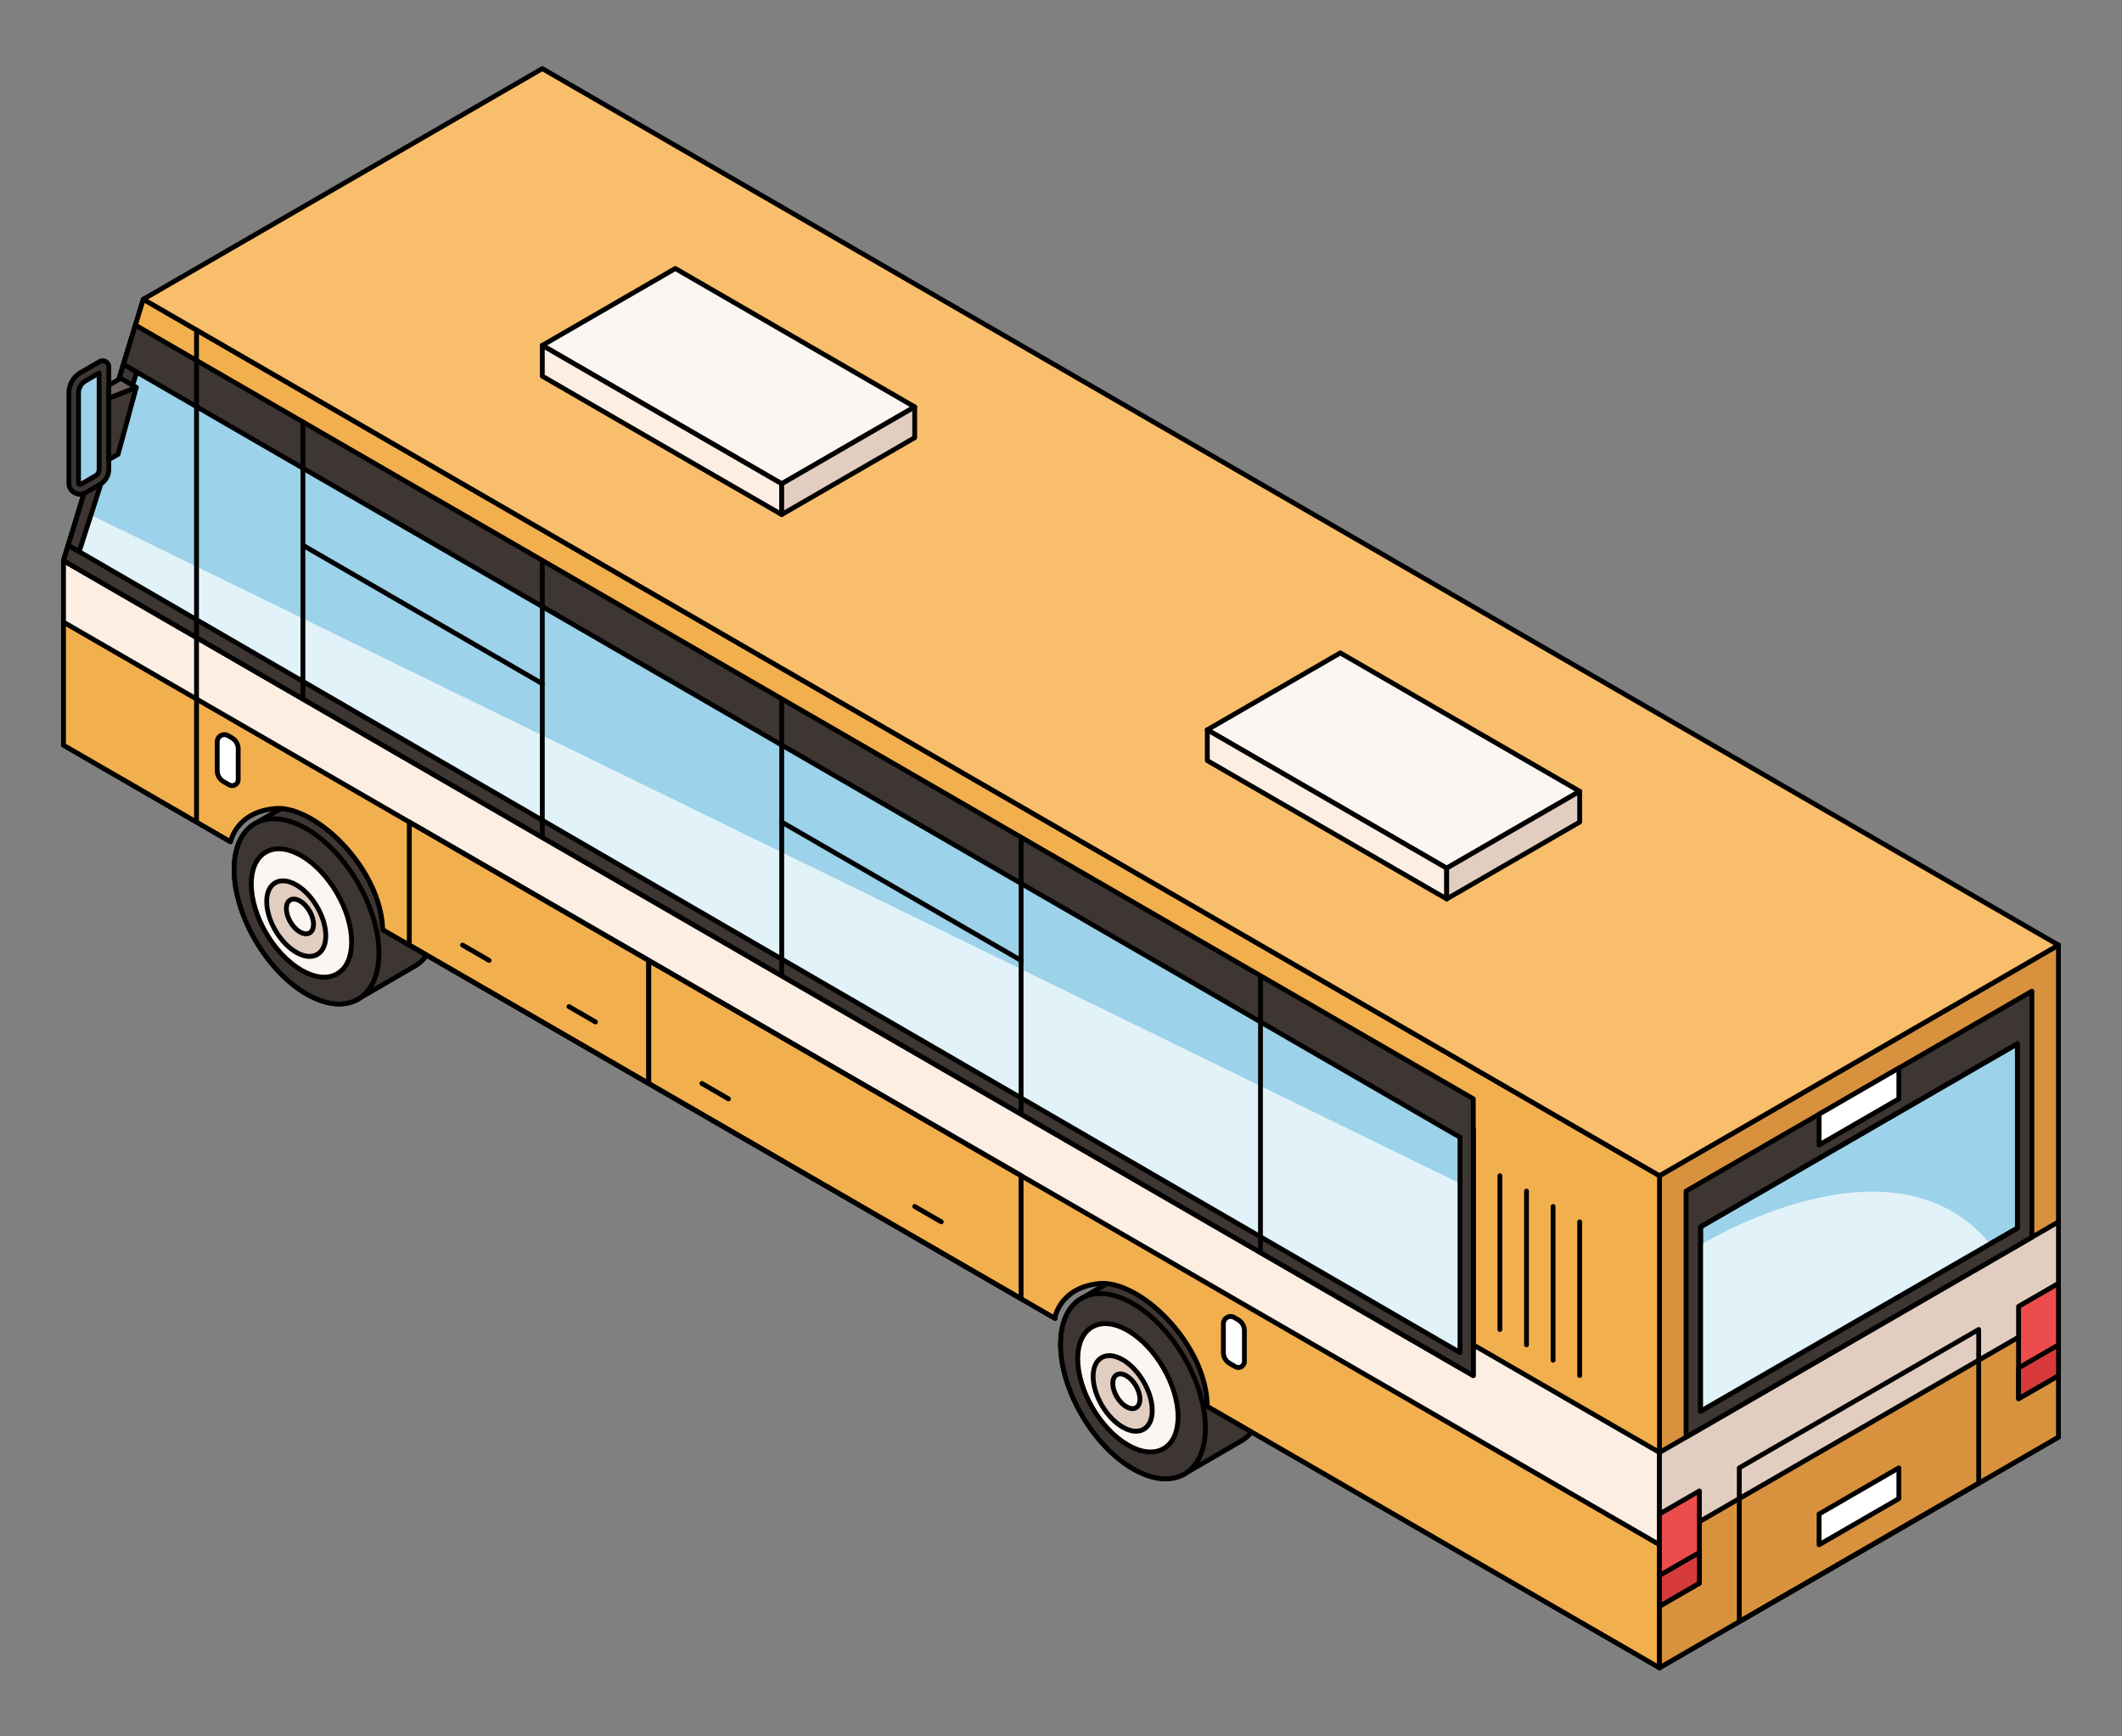 <?xml version="1.0" encoding="UTF-8"?> <!-- Generator: Adobe Illustrator 25.0.1, SVG Export Plug-In . SVG Version: 6.00 Build 0) --> <svg xmlns="http://www.w3.org/2000/svg" xmlns:xlink="http://www.w3.org/1999/xlink" version="1.1" id="Calque_1" x="0px" y="0px" viewBox="0 0 880 720" style="enable-background:new 0 0 880 720;" xml:space="preserve"><rect x="0" y="0" width="880" height="720" fill="#808080" stroke="none"/> <style type="text/css"> .st0{fill:#3D3633;} .st1{fill:#FCF6F2;} .st2{fill:#E2CEC0;} .st3{fill:#FCEEE2;} .st4{fill:#F2AF4D;} .st5{fill:#D8923D;} .st6{fill:#F9BE6B;} .st7{fill:#FFFFFF;} .st8{fill:#ED4C4C;} .st9{fill:#D63A3A;} .st10{fill:#9CD2EA;} .st11{opacity:0.7;fill:#FFFFFF;} .st12{fill:#6D635F;} </style> <g> <g> <g> <path class="st0" d="M180.77,381.51c0-18.92-13.44-42.01-30.03-51.59c-8.25-4.76-15.72-5.28-21.15-2.27l0,0l-0.05,0.03 c-0.03,0.02-0.06,0.03-0.09,0.05l-23.51,13.67c-5.47,3.05-8.86,9.68-8.86,19.17c0,18.92,13.44,42.01,30.03,51.59 c7.96,4.6,15.19,5.23,20.57,2.57l0,0.01l0.16-0.09c0.37-0.19,0.74-0.4,1.09-0.62l22.76-13.22l0-0.01 C177.3,397.8,180.77,391.13,180.77,381.51z"></path> <path d="M140.66,417.3c-4.33,0-9.12-1.44-14.04-4.28c-16.83-9.72-30.53-33.25-30.53-52.45c0-9.56,3.33-16.68,9.37-20.04 l23.6-13.72c0.02-0.01,0.04-0.02,0.06-0.03c5.98-3.31,13.84-2.5,22.12,2.29c16.83,9.72,30.53,33.25,30.53,52.45 c0,9.64-3.37,16.78-9.5,20.11c-0.02,0.02-0.05,0.03-0.07,0.04l-22.76,13.22c-0.35,0.22-0.74,0.44-1.14,0.65l-0.12,0.07 c-0.06,0.03-0.11,0.06-0.17,0.08C145.78,416.76,143.31,417.3,140.66,417.3z M130.03,328.55l-0.07,0.04l-23.5,13.67 c-5.4,3.01-8.36,9.5-8.36,18.31c0,18.57,13.25,41.32,29.53,50.72c7.37,4.26,14.34,5.16,19.62,2.54c0.02-0.01,0.04-0.02,0.07-0.03 l0.05-0.03c0.39-0.2,0.72-0.39,1.05-0.6l22.69-13.18c0.04-0.03,0.08-0.06,0.13-0.08c5.51-2.94,8.55-9.48,8.55-18.4 c0-18.57-13.25-41.32-29.53-50.72c-7.66-4.42-14.82-5.23-20.16-2.26C130.07,328.54,130.05,328.54,130.03,328.55z"></path> </g> <g> <ellipse transform="matrix(0.861 -0.509 0.509 0.861 -174.716 117.394)" class="st0" cx="127.12" cy="377.91" rx="24.37" ry="42.21"></ellipse> <path d="M140.67,417.32c-4.32,0-9.1-1.44-14.04-4.29c-16.83-9.72-30.53-33.25-30.53-52.45c0-9.44,3.25-16.52,9.16-19.93 c6.01-3.47,13.95-2.7,22.37,2.15c16.83,9.72,30.53,33.25,30.53,52.45c0,9.44-3.25,16.52-9.16,19.93 C146.51,416.61,143.7,417.32,140.67,417.32z M113.59,340.5c-2.69,0-5.16,0.62-7.33,1.87c-5.26,3.04-8.16,9.5-8.16,18.2 c0,18.57,13.25,41.32,29.53,50.72c7.77,4.49,15,5.25,20.36,2.15c5.26-3.04,8.16-9.5,8.16-18.2c0-18.57-13.25-41.32-29.53-50.72 C121.99,341.85,117.55,340.5,113.59,340.5z"></path> </g> <g> <ellipse transform="matrix(0.861 -0.509 0.509 0.861 -175.351 116.409)" class="st1" cx="125.01" cy="378.57" rx="16.88" ry="29.25"></ellipse> <path d="M134.39,406.19c-3.05,0-6.41-1.01-9.88-3.02c-11.75-6.78-21.31-23.21-21.31-36.61c0-6.66,2.31-11.66,6.5-14.08 c4.26-2.46,9.87-1.93,15.8,1.49c11.75,6.78,21.31,23.21,21.31,36.61c0,6.66-2.31,11.66-6.5,14.08 C138.54,405.68,136.54,406.19,134.39,406.19z M115.63,352.96c-1.81,0-3.47,0.42-4.92,1.26c-3.55,2.05-5.5,6.43-5.5,12.34 c0,12.77,9.11,28.41,20.31,34.88c5.28,3.05,10.18,3.58,13.8,1.49c3.55-2.05,5.5-6.43,5.5-12.34c0-12.77-9.11-28.41-20.31-34.88 C121.34,353.88,118.32,352.96,115.63,352.96z"></path> </g> <g> <ellipse transform="matrix(0.861 -0.509 0.509 0.861 -176.843 115.638)" class="st2" cx="122.85" cy="380.91" rx="9.94" ry="17.22"></ellipse> <path d="M128.38,397.59c-1.87,0-3.92-0.61-6.03-1.83c-7.03-4.06-12.75-13.89-12.75-21.92c0-4.07,1.43-7.14,4.04-8.65 c2.64-1.53,6.09-1.21,9.72,0.88c7.03,4.06,12.75,13.89,12.75,21.92c0,4.07-1.43,7.14-4.04,8.65 C130.97,397.27,129.72,397.59,128.38,397.59z M117.33,366.24c-0.99,0-1.9,0.23-2.7,0.68c-1.96,1.13-3.04,3.59-3.04,6.91 c0,7.39,5.27,16.44,11.75,20.18c2.98,1.72,5.72,2.03,7.72,0.88c1.96-1.13,3.04-3.59,3.04-6.91c0-7.39-5.27-16.44-11.75-20.18 C120.55,366.77,118.84,366.24,117.33,366.24z"></path> </g> <g> <ellipse transform="matrix(0.861 -0.509 0.509 0.861 -176.169 116.29)" class="st1" cx="124.38" cy="380.01" rx="4.57" ry="7.92"></ellipse> <path d="M126.92,388.22c-0.95,0-1.99-0.31-3.04-0.92c-3.44-1.99-6.13-6.62-6.13-10.54c0-2.07,0.75-3.65,2.13-4.44 c1.39-0.8,3.17-0.66,5.01,0.4c3.44,1.98,6.13,6.62,6.13,10.54c0,2.07-0.75,3.65-2.12,4.44 C128.29,388.05,127.63,388.22,126.92,388.22z M121.84,373.81c-0.36,0-0.69,0.08-0.97,0.24c-0.73,0.42-1.12,1.38-1.12,2.71 c0,3.17,2.35,7.2,5.13,8.81c1.18,0.68,2.28,0.83,3.01,0.4c0.73-0.42,1.12-1.38,1.12-2.71c0-3.17-2.35-7.2-5.13-8.81 C123.14,374.03,122.44,373.81,121.84,373.81z"></path> </g> </g> <g> <g> <path class="st0" d="M523.51,578.39c0-18.92-13.44-42.01-30.03-51.59c-8.25-4.76-15.72-5.28-21.15-2.27l0,0l-0.05,0.03 c-0.03,0.02-0.06,0.03-0.09,0.05l-23.51,13.67c-5.47,3.05-8.86,9.68-8.86,19.17c0,18.92,13.44,42.01,30.03,51.59 c7.96,4.6,15.19,5.23,20.57,2.57l0,0.01l0.16-0.09c0.37-0.19,0.74-0.4,1.09-0.62l22.76-13.22l0-0.01 C520.03,594.68,523.51,588.01,523.51,578.39z"></path> <path d="M483.39,614.18c-4.33,0-9.12-1.44-14.04-4.28c-16.83-9.72-30.53-33.25-30.53-52.45c0-9.56,3.33-16.68,9.37-20.05 l23.5-13.66c0.01,0,0.1-0.06,0.11-0.06c0.02-0.01,0.04-0.02,0.06-0.03c5.98-3.31,13.83-2.5,22.12,2.29 c16.83,9.72,30.53,33.25,30.53,52.45c0,9.64-3.37,16.78-9.5,20.11c-0.02,0.02-0.04,0.03-0.07,0.04l-22.76,13.22 c-0.35,0.22-0.74,0.44-1.14,0.65l-0.11,0.07c-0.06,0.04-0.12,0.06-0.19,0.08C488.51,613.64,486.03,614.18,483.39,614.18z M472.68,525.47L472.68,525.47l-23.5,13.68c-5.4,3.01-8.36,9.5-8.36,18.31c0,18.57,13.25,41.32,29.53,50.72 c7.37,4.26,14.34,5.16,19.62,2.54c0.02-0.01,0.04-0.02,0.07-0.03l0.04-0.02c0.39-0.2,0.73-0.39,1.06-0.6l22.69-13.19 c0.04-0.03,0.08-0.05,0.12-0.08c5.51-2.95,8.55-9.48,8.55-18.4c0-18.57-13.25-41.32-29.53-50.72 c-7.66-4.42-14.82-5.23-20.16-2.26C472.77,525.43,472.73,525.45,472.68,525.47z"></path> </g> <g> <ellipse transform="matrix(0.861 -0.509 0.509 0.861 -227.207 319.349)" class="st0" cx="469.85" cy="574.79" rx="24.37" ry="42.21"></ellipse> <path d="M483.4,614.2c-4.32,0-9.1-1.44-14.04-4.29c-16.83-9.72-30.53-33.25-30.53-52.45c0-9.44,3.25-16.52,9.16-19.93 c6.01-3.47,13.95-2.7,22.36,2.15c16.83,9.72,30.53,33.25,30.53,52.45c0,9.44-3.25,16.52-9.16,19.93 C489.24,613.49,486.43,614.2,483.4,614.2z M456.32,537.38c-2.69,0-5.16,0.62-7.33,1.87c-5.26,3.04-8.16,9.5-8.16,18.2 c0,18.57,13.25,41.32,29.53,50.72c7.77,4.49,15,5.25,20.36,2.15c5.26-3.04,8.16-9.5,8.16-18.2c0-18.57-13.25-41.32-29.53-50.72 C464.72,538.73,460.28,537.38,456.32,537.38z"></path> </g> <g> <ellipse transform="matrix(0.861 -0.509 0.509 0.861 -227.842 318.364)" class="st1" cx="467.74" cy="575.45" rx="16.88" ry="29.25"></ellipse> <path d="M477.12,603.07c-3.05,0-6.41-1.01-9.88-3.02c-11.75-6.78-21.31-23.21-21.31-36.61c0-6.66,2.31-11.66,6.5-14.08 c4.26-2.46,9.88-1.93,15.8,1.49c11.75,6.78,21.31,23.21,21.31,36.61c0,6.66-2.31,11.66-6.5,14.08 C481.27,602.56,479.28,603.07,477.12,603.07z M458.36,549.84c-1.81,0-3.47,0.42-4.92,1.26c-3.55,2.05-5.5,6.43-5.5,12.34 c0,12.77,9.11,28.41,20.31,34.88c5.28,3.05,10.19,3.58,13.8,1.49c3.55-2.05,5.5-6.43,5.5-12.34c0-12.77-9.11-28.41-20.31-34.88 C464.08,550.76,461.05,549.84,458.36,549.84z"></path> </g> <g> <ellipse transform="matrix(0.861 -0.509 0.509 0.861 -229.334 317.594)" class="st2" cx="465.58" cy="577.79" rx="9.94" ry="17.22"></ellipse> <path d="M471.11,594.47c-1.87,0-3.92-0.62-6.03-1.83c-7.03-4.06-12.75-13.89-12.75-21.92c0-4.07,1.43-7.14,4.04-8.65 c2.64-1.53,6.1-1.21,9.72,0.88c7.03,4.06,12.75,13.89,12.75,21.92c0,4.07-1.43,7.14-4.04,8.65 C473.7,594.15,472.45,594.47,471.11,594.47z M460.06,563.12c-1,0-1.9,0.23-2.7,0.68c-1.96,1.13-3.04,3.59-3.04,6.91 c0,7.39,5.27,16.44,11.75,20.18c2.98,1.72,5.72,2.03,7.72,0.88c1.96-1.13,3.04-3.59,3.04-6.91c0-7.39-5.27-16.44-11.75-20.18 C463.29,563.65,461.57,563.12,460.06,563.12z"></path> </g> <g> <ellipse transform="matrix(0.861 -0.509 0.509 0.861 -228.661 318.246)" class="st1" cx="467.11" cy="576.89" rx="4.57" ry="7.92"></ellipse> <path d="M469.65,585.1c-0.95,0-1.99-0.31-3.04-0.92c-3.44-1.99-6.13-6.62-6.13-10.54c0-2.07,0.75-3.65,2.12-4.44 c1.39-0.8,3.17-0.66,5.01,0.4c3.44,1.99,6.13,6.62,6.13,10.54c0,2.07-0.75,3.65-2.12,4.44 C471.03,584.93,470.36,585.1,469.65,585.1z M464.57,570.69c-0.36,0-0.69,0.08-0.97,0.24c-0.73,0.42-1.12,1.38-1.12,2.71 c0,3.17,2.35,7.2,5.13,8.81c1.18,0.68,2.27,0.83,3.01,0.4c0.73-0.42,1.12-1.38,1.12-2.71c0-3.17-2.35-7.2-5.13-8.81 C465.88,570.91,465.17,570.69,464.57,570.69z"></path> </g> </g> <g> <path class="st3" d="M59.44,124.09L26.34,232.48v76.51l69.24,40.02l0.06-0.26c0.45-1.78,3.75-12.3,18.61-13.52 c16.24-1.33,43.72,24.34,44.46,50.27l278.82,161.16v-0.69l0.06-0.26c0.45-1.78,3.75-12.3,18.61-13.52 c16.24-1.33,43.72,24.34,44.46,50.27v0.69l187.52,108.39V487.52L59.44,124.09z"></path> <path d="M688.19,692.54c-0.17,0-0.35-0.04-0.5-0.13L500.17,584.02c-0.31-0.18-0.5-0.51-0.5-0.87v-0.69 c-0.44-15.51-10.63-30.03-20.01-38.44c-8.17-7.31-16.89-11.37-23.36-10.83c-14.07,1.15-17.23,10.84-17.73,12.77l-0.03,0.13v0.57 c0,0.36-0.19,0.69-0.5,0.87c-0.31,0.18-0.69,0.18-1,0L158.21,386.37c-0.3-0.17-0.49-0.49-0.5-0.84 c-0.44-15.54-10.63-30.06-20.01-38.47c-8.17-7.31-16.9-11.36-23.36-10.84c-14.07,1.15-17.23,10.84-17.73,12.77l-0.06,0.24 c-0.07,0.31-0.29,0.56-0.58,0.69c-0.29,0.13-0.62,0.11-0.9-0.05l-69.24-40.02c-0.31-0.18-0.5-0.51-0.5-0.87v-76.51 c0-0.1,0.01-0.2,0.04-0.29L58.48,123.8c0.09-0.29,0.31-0.53,0.59-0.64c0.28-0.11,0.6-0.09,0.87,0.06l628.76,363.42 c0.31,0.18,0.5,0.51,0.5,0.87v204.03c0,0.36-0.19,0.69-0.5,0.87C688.54,692.5,688.37,692.54,688.19,692.54z M501.67,582.58 l185.52,107.23V488.09L60.02,125.59L27.34,232.63v75.78l67.63,39.09c1.18-3.44,5.48-12.14,19.2-13.27 c6.99-0.58,16.29,3.66,24.86,11.34c9.58,8.58,19.98,23.37,20.66,39.34l277.05,160.14c0.86-2.91,4.81-12.65,19.38-13.85 c6.98-0.57,16.29,3.66,24.86,11.34c9.7,8.68,20.22,23.72,20.68,39.9V582.58z"></path> </g> <g> <path class="st4" d="M26.34,257.99v51.01l69.24,40.02l0.06-0.26c0.45-1.78,3.75-12.3,18.61-13.52 c16.24-1.33,43.72,24.34,44.46,50.27l278.82,161.16v-0.69l0.06-0.26c0.45-1.78,3.75-12.3,18.61-13.52 c16.24-1.33,43.72,24.34,44.46,50.27v0.69l187.52,108.39v-51.01L26.34,257.99z"></path> <path d="M688.19,692.54c-0.17,0-0.35-0.04-0.5-0.13L500.17,584.02c-0.31-0.18-0.5-0.51-0.5-0.87v-0.69 c-0.44-15.51-10.63-30.03-20.01-38.44c-8.17-7.31-16.89-11.37-23.36-10.83c-14.07,1.15-17.23,10.84-17.73,12.77l-0.03,0.13v0.57 c0,0.36-0.19,0.69-0.5,0.87c-0.31,0.18-0.69,0.18-1,0L158.21,386.37c-0.3-0.17-0.49-0.49-0.5-0.84 c-0.44-15.54-10.63-30.06-20.01-38.47c-8.17-7.32-16.92-11.37-23.36-10.84c-14.07,1.15-17.23,10.84-17.73,12.77l-0.06,0.24 c-0.07,0.31-0.29,0.56-0.58,0.69c-0.29,0.13-0.62,0.11-0.9-0.05l-69.24-40.02c-0.31-0.18-0.5-0.51-0.5-0.87v-51.01 c0-0.36,0.19-0.69,0.5-0.87c0.31-0.18,0.69-0.18,1,0l661.85,382.55c0.31,0.18,0.5,0.51,0.5,0.87v51.01c0,0.36-0.19,0.69-0.5,0.87 C688.54,692.5,688.37,692.54,688.19,692.54z M501.67,582.58l185.52,107.23v-48.7L27.34,259.72v48.7l67.63,39.09 c1.18-3.44,5.48-12.14,19.2-13.27c6.99-0.58,16.29,3.66,24.86,11.34c9.58,8.58,19.98,23.37,20.66,39.34l277.05,160.14 c0.86-2.91,4.81-12.65,19.38-13.85c6.98-0.57,16.29,3.66,24.86,11.34c9.7,8.68,20.22,23.72,20.68,39.9V582.58z"></path> </g> <g> <polygon class="st2" points="688.19,691.54 853.66,595.91 853.66,391.88 688.19,487.52 "></polygon> <path d="M688.19,692.54c-0.17,0-0.34-0.04-0.5-0.13c-0.31-0.18-0.5-0.51-0.5-0.87V487.52c0-0.36,0.19-0.69,0.5-0.87l165.46-95.64 c0.31-0.18,0.69-0.18,1,0c0.31,0.18,0.5,0.51,0.5,0.87v204.03c0,0.36-0.19,0.69-0.5,0.87l-165.46,95.64 C688.54,692.5,688.37,692.54,688.19,692.54z M689.19,488.09v201.72l163.46-94.48V393.61L689.19,488.09z"></path> </g> <g> <polygon class="st5" points="688.19,602.28 853.66,506.64 853.66,391.88 688.19,487.52 "></polygon> <path d="M688.19,603.28c-0.17,0-0.34-0.04-0.5-0.13c-0.31-0.18-0.5-0.51-0.5-0.87V487.52c0-0.36,0.19-0.69,0.5-0.87l165.46-95.64 c0.31-0.18,0.69-0.18,1,0c0.31,0.18,0.5,0.51,0.5,0.87v114.77c0,0.36-0.19,0.69-0.5,0.87l-165.46,95.64 C688.54,603.24,688.37,603.28,688.19,603.28z M689.19,488.09v112.46l163.46-94.48V393.61L689.19,488.09z"></path> </g> <g> <polygon class="st5" points="688.19,691.54 853.66,595.91 853.66,544.9 688.19,640.54 "></polygon> <path d="M688.19,692.54c-0.17,0-0.34-0.04-0.5-0.13c-0.31-0.18-0.5-0.51-0.5-0.87v-51.01c0-0.36,0.19-0.69,0.5-0.87l165.46-95.64 c0.31-0.18,0.69-0.18,1,0c0.31,0.18,0.5,0.51,0.5,0.87v51.01c0,0.36-0.19,0.69-0.5,0.87l-165.46,95.64 C688.54,692.5,688.37,692.54,688.19,692.54z M689.19,641.11v48.7l163.46-94.48v-48.7L689.19,641.11z"></path> </g> <g> <polygon class="st4" points="688.19,487.52 59.44,124.09 52.82,145.77 610.98,468.39 610.98,557.65 688.19,602.28 "></polygon> <path d="M688.19,603.28c-0.17,0-0.35-0.04-0.5-0.13l-77.22-44.63c-0.31-0.18-0.5-0.51-0.5-0.87v-88.69L52.32,146.64 c-0.4-0.23-0.59-0.71-0.46-1.16l6.62-21.68c0.09-0.29,0.31-0.53,0.59-0.64c0.28-0.11,0.6-0.09,0.87,0.06l628.76,363.42 c0.31,0.18,0.5,0.51,0.5,0.87v114.77c0,0.36-0.19,0.69-0.5,0.87C688.54,603.24,688.37,603.28,688.19,603.28z M611.98,557.07 l75.22,43.47V488.09L60.02,125.59L54,145.3l557.47,322.22c0.31,0.18,0.5,0.51,0.5,0.87V557.07z"></path> </g> <g> <polygon class="st6" points="59.44,124.09 224.9,28.46 853.66,391.88 688.19,487.52 "></polygon> <path d="M688.19,488.52c-0.17,0-0.35-0.04-0.5-0.13L58.94,124.96c-0.31-0.18-0.5-0.51-0.5-0.87s0.19-0.69,0.5-0.87L224.4,27.59 c0.31-0.18,0.69-0.18,1,0l628.76,363.42c0.31,0.18,0.5,0.51,0.5,0.87s-0.19,0.69-0.5,0.87l-165.46,95.64 C688.54,488.47,688.37,488.52,688.19,488.52z M61.43,124.09l626.76,362.27l163.46-94.48L224.9,29.61L61.43,124.09z"></path> </g> <g> <polygon class="st1" points="224.9,143.22 280.05,111.34 379.33,168.72 324.18,200.6 "></polygon> <path d="M324.18,201.6c-0.17,0-0.35-0.04-0.5-0.13l-99.28-57.38c-0.31-0.18-0.5-0.51-0.5-0.87s0.19-0.69,0.5-0.87l55.15-31.88 c0.31-0.18,0.69-0.18,1,0l99.28,57.38c0.31,0.18,0.5,0.51,0.5,0.87s-0.19,0.69-0.5,0.87l-55.15,31.88 C324.52,201.56,324.35,201.6,324.18,201.6z M226.9,143.22l97.28,56.23l53.16-30.72l-97.28-56.23L226.9,143.22z"></path> </g> <g> <polygon class="st3" points="224.9,155.97 224.9,143.22 324.18,200.6 324.18,213.36 "></polygon> <path d="M324.18,214.36c-0.17,0-0.35-0.04-0.5-0.13l-99.28-57.38c-0.31-0.18-0.5-0.51-0.5-0.87v-12.75c0-0.36,0.19-0.69,0.5-0.87 c0.31-0.18,0.69-0.18,1,0l99.28,57.38c0.31,0.18,0.5,0.51,0.5,0.87v12.75c0,0.36-0.19,0.69-0.5,0.87 C324.52,214.31,324.35,214.36,324.18,214.36z M225.9,155.4l97.28,56.23v-10.44l-97.28-56.23V155.4z"></path> </g> <g> <polygon class="st2" points="324.18,213.36 379.33,181.48 379.33,168.72 324.18,200.6 "></polygon> <path d="M324.18,214.36c-0.17,0-0.34-0.04-0.5-0.13c-0.31-0.18-0.5-0.51-0.5-0.87V200.6c0-0.36,0.19-0.69,0.5-0.87l55.15-31.88 c0.31-0.18,0.69-0.18,1,0c0.31,0.18,0.5,0.51,0.5,0.87v12.75c0,0.36-0.19,0.69-0.5,0.87l-55.15,31.88 C324.52,214.31,324.35,214.36,324.18,214.36z M325.18,201.18v10.44l53.15-30.72v-10.44L325.18,201.18z"></path> </g> <g> <polygon class="st1" points="500.67,302.62 555.82,270.74 655.1,328.12 599.95,360 "></polygon> <path d="M599.95,361c-0.17,0-0.35-0.04-0.5-0.13l-99.28-57.38c-0.31-0.18-0.5-0.51-0.5-0.87s0.19-0.69,0.5-0.87l55.15-31.88 c0.31-0.18,0.69-0.18,1,0l99.28,57.38c0.31,0.18,0.5,0.51,0.5,0.87s-0.19,0.69-0.5,0.87l-55.15,31.88 C600.29,360.95,600.12,361,599.95,361z M502.67,302.62l97.28,56.23l53.16-30.72l-97.28-56.23L502.67,302.62z"></path> </g> <g> <polygon class="st3" points="500.67,315.37 500.67,302.62 599.95,360 599.95,372.75 "></polygon> <path d="M599.95,373.75c-0.17,0-0.35-0.04-0.5-0.13l-99.28-57.38c-0.31-0.18-0.5-0.51-0.5-0.87v-12.75c0-0.36,0.19-0.69,0.5-0.87 c0.31-0.18,0.69-0.18,1,0l99.28,57.38c0.31,0.18,0.5,0.51,0.5,0.87v12.75c0,0.36-0.19,0.69-0.5,0.87 C600.29,373.71,600.12,373.75,599.95,373.75z M501.67,314.79l97.28,56.23v-10.44l-97.28-56.23V314.79z"></path> </g> <g> <polygon class="st2" points="599.95,372.75 655.1,340.87 655.1,328.12 599.95,360 "></polygon> <path d="M599.95,373.75c-0.17,0-0.34-0.04-0.5-0.13c-0.31-0.18-0.5-0.51-0.5-0.87V360c0-0.36,0.19-0.69,0.5-0.87l55.15-31.88 c0.31-0.18,0.69-0.18,1,0c0.31,0.18,0.5,0.51,0.5,0.87v12.75c0,0.36-0.19,0.69-0.5,0.87l-55.15,31.88 C600.29,373.71,600.12,373.75,599.95,373.75z M600.95,360.58v10.44l53.15-30.72v-10.44L600.95,360.58z"></path> </g> <path d="M721.29,673.42c-0.17,0-0.34-0.04-0.5-0.13c-0.31-0.18-0.5-0.51-0.5-0.87v-63.76c0-0.36,0.19-0.69,0.5-0.87l99.28-57.38 c0.31-0.18,0.69-0.18,1,0c0.31,0.18,0.5,0.51,0.5,0.87v63.76c0,0.36-0.19,0.69-0.5,0.87l-99.28,57.38 C721.63,673.37,721.46,673.42,721.29,673.42z M722.29,609.23v61.45l97.28-56.23v-61.45L722.29,609.23z"></path> <g> <polygon class="st7" points="754.38,640.54 754.38,627.79 787.47,608.66 787.47,621.41 "></polygon> <path d="M754.38,641.54c-0.17,0-0.34-0.04-0.5-0.13c-0.31-0.18-0.5-0.51-0.5-0.87v-12.75c0-0.36,0.19-0.69,0.5-0.87l33.09-19.13 c0.31-0.18,0.69-0.18,1,0c0.31,0.18,0.5,0.51,0.5,0.87v12.75c0,0.36-0.19,0.69-0.5,0.87l-33.09,19.13 C754.73,641.49,754.55,641.54,754.38,641.54z M755.38,628.36v10.44l31.09-17.97v-10.44L755.38,628.36z"></path> </g> <g> <polygon class="st8" points="688.19,666.04 704.74,656.48 704.74,618.22 688.19,627.79 688.19,640.54 "></polygon> <path d="M688.19,667.04c-0.17,0-0.34-0.04-0.5-0.13c-0.31-0.18-0.5-0.51-0.5-0.87v-38.25c0-0.36,0.19-0.69,0.5-0.87l16.55-9.56 c0.31-0.18,0.69-0.18,1,0c0.31,0.18,0.5,0.51,0.5,0.87v38.25c0,0.36-0.19,0.69-0.5,0.87l-16.55,9.56 C688.54,666.99,688.37,667.04,688.19,667.04z M689.19,628.36v35.94l14.55-8.41v-35.94L689.19,628.36z"></path> </g> <g> <polygon class="st9" points="688.19,653.29 704.74,643.72 704.74,656.48 688.19,666.04 "></polygon> <path d="M688.19,667.04c-0.17,0-0.34-0.04-0.5-0.13c-0.31-0.18-0.5-0.51-0.5-0.87v-12.75c0-0.36,0.19-0.69,0.5-0.87l16.55-9.56 c0.31-0.18,0.69-0.18,1,0c0.31,0.18,0.5,0.51,0.5,0.87v12.75c0,0.36-0.19,0.69-0.5,0.87l-16.55,9.56 C688.54,666.99,688.37,667.04,688.19,667.04z M689.19,653.87v10.44l14.55-8.41v-10.44L689.19,653.87z"></path> </g> <g> <polygon class="st8" points="837.11,579.97 853.66,570.4 853.66,532.15 837.11,541.71 "></polygon> <path d="M837.11,580.97c-0.17,0-0.34-0.04-0.5-0.13c-0.31-0.18-0.5-0.51-0.5-0.87v-38.26c0-0.36,0.19-0.69,0.5-0.87l16.55-9.56 c0.31-0.18,0.69-0.18,1,0c0.31,0.18,0.5,0.51,0.5,0.87v38.25c0,0.36-0.19,0.69-0.5,0.87l-16.55,9.56 C837.46,580.92,837.28,580.97,837.11,580.97z M838.11,542.29v35.95l14.55-8.41v-35.94L838.11,542.29z"></path> </g> <g> <polygon class="st9" points="837.11,567.21 853.66,557.65 853.66,570.4 837.11,579.97 "></polygon> <path d="M837.11,580.97c-0.17,0-0.34-0.04-0.5-0.13c-0.31-0.18-0.5-0.51-0.5-0.87v-12.75c0-0.36,0.19-0.69,0.5-0.87l16.55-9.56 c0.31-0.18,0.69-0.18,1,0c0.31,0.18,0.5,0.51,0.5,0.87v12.75c0,0.36-0.19,0.69-0.5,0.87l-16.55,9.56 C837.46,580.92,837.28,580.97,837.11,580.97z M838.11,567.79v10.44l14.55-8.41v-10.44L838.11,567.79z"></path> </g> <g> <polygon class="st10" points="610.98,468.39 610.98,570.4 26.34,232.48 52.82,145.77 "></polygon> <path d="M610.98,571.4c-0.17,0-0.35-0.04-0.5-0.13L25.84,233.35c-0.4-0.23-0.59-0.71-0.46-1.16l26.47-86.71 c0.09-0.29,0.31-0.53,0.59-0.64c0.28-0.11,0.6-0.09,0.87,0.06l558.16,322.62c0.31,0.18,0.5,0.51,0.5,0.87V570.4 c0,0.36-0.19,0.69-0.5,0.87C611.32,571.36,611.15,571.4,610.98,571.4z M27.53,232.01l582.45,336.65v-99.7L53.41,147.27 L27.53,232.01z"></path> </g> <path d="M423.45,539.52c-0.17,0-0.35-0.04-0.5-0.13l-154.43-89.26c-0.31-0.18-0.5-0.51-0.5-0.87v-51.01c0-0.36,0.19-0.69,0.5-0.87 c0.31-0.18,0.69-0.18,1,0l154.43,89.26c0.31,0.18,0.5,0.51,0.5,0.87v51.01c0,0.36-0.19,0.69-0.5,0.87 C423.8,539.48,423.63,539.52,423.45,539.52z M270.02,448.68l152.43,88.11v-48.7l-152.43-88.11V448.68z"></path> <path d="M390.36,507.64c-0.17,0-0.34-0.04-0.5-0.13l-11.03-6.38c-0.48-0.28-0.64-0.89-0.37-1.37s0.89-0.64,1.37-0.37l11.03,6.38 c0.48,0.28,0.64,0.89,0.37,1.37C391.04,507.47,390.71,507.64,390.36,507.64z"></path> <path d="M302.11,456.64c-0.17,0-0.34-0.04-0.5-0.13l-11.03-6.38c-0.48-0.28-0.64-0.89-0.37-1.37s0.89-0.64,1.37-0.37l11.03,6.38 c0.48,0.28,0.64,0.89,0.37,1.37C302.79,456.46,302.46,456.64,302.11,456.64z"></path> <path d="M269.02,450.26c-0.17,0-0.35-0.04-0.5-0.13l-99.28-57.38c-0.31-0.18-0.5-0.51-0.5-0.87v-51.01c0-0.36,0.19-0.69,0.5-0.87 c0.31-0.18,0.69-0.18,1,0l99.28,57.38c0.31,0.18,0.5,0.51,0.5,0.87v51.01c0,0.36-0.19,0.69-0.5,0.87 C269.37,450.22,269.19,450.26,269.02,450.26z M170.74,391.3l97.28,56.23v-48.7l-97.28-56.23V391.3z"></path> <path d="M246.96,424.76c-0.17,0-0.34-0.04-0.5-0.13l-11.03-6.38c-0.48-0.28-0.64-0.89-0.37-1.37c0.28-0.48,0.89-0.64,1.37-0.37 l11.03,6.38c0.48,0.28,0.64,0.89,0.37,1.37C247.64,424.58,247.3,424.76,246.96,424.76z"></path> <path d="M202.84,399.25c-0.17,0-0.34-0.04-0.5-0.13l-11.03-6.38c-0.48-0.28-0.64-0.89-0.37-1.37s0.89-0.64,1.37-0.37l11.03,6.38 c0.48,0.28,0.64,0.89,0.37,1.37C203.52,399.08,203.18,399.25,202.84,399.25z"></path> <g> <path class="st7" d="M98.78,310.49v12.78c0,1.93-2.09,3.13-3.75,2.17l-2.36-1.36c-1.61-0.93-2.6-2.64-2.6-4.5v-11.97 c0-2.3,2.49-3.74,4.48-2.59l1.61,0.93C97.79,306.89,98.78,308.62,98.78,310.49z"></path> <path d="M96.28,326.78c-0.6,0-1.2-0.16-1.75-0.48l-2.36-1.36c-1.91-1.1-3.1-3.16-3.1-5.37v-11.97c0-1.44,0.75-2.73,1.99-3.45 c1.25-0.72,2.74-0.72,3.99,0l1.61,0.93c1.92,1.11,3.12,3.18,3.12,5.4v12.78c0,1.27-0.66,2.4-1.75,3.03 C97.48,326.62,96.88,326.78,96.28,326.78z M93.06,305.62c-0.34,0-0.68,0.09-0.99,0.27c-0.62,0.36-0.99,1-0.99,1.72v11.97 c0,1.5,0.8,2.89,2.1,3.64l2.36,1.36c0.47,0.27,1.03,0.27,1.5,0c0.47-0.27,0.75-0.76,0.75-1.3v-12.78c0-1.51-0.81-2.92-2.12-3.67 l-1.61-0.93C93.74,305.71,93.4,305.62,93.06,305.62z"></path> </g> <g> <path class="st7" d="M516.06,551.76v12.78c0,1.93-2.09,3.13-3.75,2.17l-2.36-1.36c-1.61-0.93-2.6-2.64-2.6-4.5v-11.97 c0-2.3,2.49-3.74,4.48-2.59l1.61,0.93C515.06,548.16,516.06,549.89,516.06,551.76z"></path> <path d="M513.55,568.05c-0.6,0-1.2-0.16-1.75-0.48l-2.36-1.36c-1.91-1.1-3.1-3.16-3.1-5.37v-11.97c0-1.44,0.75-2.73,1.99-3.45 c1.25-0.72,2.74-0.72,3.99,0l1.61,0.93c1.92,1.11,3.12,3.18,3.12,5.4v12.78c0,1.27-0.66,2.4-1.75,3.03 C514.76,567.89,514.16,568.05,513.55,568.05z M510.33,546.88c-0.34,0-0.68,0.09-0.99,0.27c-0.62,0.36-0.99,1-0.99,1.72v11.97 c0,1.49,0.8,2.89,2.1,3.63l2.36,1.36c0.47,0.27,1.03,0.27,1.5,0s0.75-0.76,0.75-1.3v-12.78c0-1.51-0.81-2.92-2.12-3.67l-1.61-0.93 C511.01,546.97,510.67,546.88,510.33,546.88z"></path> </g> <path d="M622.01,552.28c-0.55,0-1-0.45-1-1v-63.76c0-0.55,0.45-1,1-1s1,0.45,1,1v63.76C623.01,551.83,622.56,552.28,622.01,552.28z "></path> <path d="M633.04,558.65c-0.55,0-1-0.45-1-1v-63.76c0-0.55,0.45-1,1-1s1,0.45,1,1v63.76C634.04,558.2,633.59,558.65,633.04,558.65z"></path> <path d="M644.07,565.03c-0.55,0-1-0.45-1-1v-63.76c0-0.55,0.45-1,1-1s1,0.45,1,1v63.76C645.07,564.58,644.62,565.03,644.07,565.03z "></path> <path d="M655.1,571.4c-0.55,0-1-0.45-1-1v-63.76c0-0.55,0.45-1,1-1s1,0.45,1,1v63.76C656.1,570.95,655.65,571.4,655.1,571.4z"></path> <g> <polygon class="st0" points="699.23,493.89 699.23,595.91 842.63,513.02 842.63,411.01 "></polygon> <path d="M699.23,596.91c-0.17,0-0.34-0.04-0.5-0.13c-0.31-0.18-0.5-0.51-0.5-0.87V493.89c0-0.36,0.19-0.69,0.5-0.87l143.4-82.89 c0.31-0.18,0.69-0.18,1,0c0.31,0.18,0.5,0.51,0.5,0.87v102.01c0,0.36-0.19,0.69-0.5,0.87l-143.4,82.89 C699.57,596.86,699.4,596.91,699.23,596.91z M700.23,494.47v99.7l141.4-81.73v-99.7L700.23,494.47z"></path> </g> <polygon class="st11" points="605.46,490.7 37.7,213.55 32.82,228.74 605.46,560.84 "></polygon> <g> <polygon class="st0" points="56.16,134.82 51.19,151.09 605.46,471.58 605.46,560.84 28.29,226.11 26.34,232.48 610.98,570.4 610.98,481.14 610.98,468.39 610.98,455.64 "></polygon> <path d="M610.98,571.4c-0.17,0-0.35-0.04-0.5-0.13L25.84,233.35c-0.4-0.23-0.59-0.71-0.46-1.16l1.95-6.38 c0.09-0.29,0.31-0.53,0.59-0.64c0.28-0.11,0.6-0.09,0.87,0.07L604.46,559.1v-86.95L50.69,151.96c-0.4-0.23-0.59-0.71-0.46-1.16 l4.97-16.28c0.09-0.29,0.31-0.53,0.59-0.64c0.28-0.11,0.6-0.09,0.87,0.06l554.82,320.82c0.31,0.18,0.5,0.51,0.5,0.87V570.4 c0,0.36-0.19,0.69-0.5,0.87C611.32,571.36,611.15,571.4,610.98,571.4z M27.53,232.01l582.45,336.65V456.21L56.75,136.31 l-4.37,14.32l553.58,320.09c0.31,0.18,0.5,0.51,0.5,0.87v89.26c0,0.36-0.19,0.69-0.5,0.87c-0.31,0.18-0.69,0.18-1,0L28.88,227.6 L27.53,232.01z"></path> </g> <path d="M125.62,290.87c-0.55,0-1-0.45-1-1V174.98c0-0.55,0.45-1,1-1s1,0.45,1,1v114.89C126.62,290.42,126.17,290.87,125.62,290.87 z"></path> <path d="M224.9,348.25c-0.55,0-1-0.45-1-1V233.68c0-0.55,0.45-1,1-1s1,0.45,1,1v113.57C225.9,347.8,225.45,348.25,224.9,348.25z"></path> <path d="M224.9,284.49c-0.17,0-0.34-0.04-0.5-0.13l-99.28-57.38c-0.48-0.28-0.64-0.89-0.37-1.37s0.89-0.64,1.37-0.37l99.28,57.38 c0.48,0.28,0.64,0.89,0.37,1.37C225.58,284.31,225.24,284.49,224.9,284.49z"></path> <path d="M324.18,405.63c-0.55,0-1-0.45-1-1V289.87c0-0.55,0.45-1,1-1s1,0.45,1,1v114.77C325.18,405.18,324.73,405.63,324.18,405.63 z"></path> <path d="M423.45,463.01c-0.55,0-1-0.45-1-1V347.25c0-0.55,0.45-1,1-1s1,0.45,1,1v114.77C424.45,462.57,424.01,463.01,423.45,463.01 z"></path> <path d="M423.45,399.25c-0.17,0-0.34-0.04-0.5-0.13l-99.28-57.38c-0.48-0.28-0.64-0.89-0.37-1.37s0.89-0.64,1.37-0.37l99.28,57.38 c0.48,0.28,0.64,0.89,0.37,1.37C424.13,399.08,423.8,399.25,423.45,399.25z"></path> <path d="M522.73,520.4c-0.55,0-1-0.45-1-1V404.63c0-0.55,0.45-1,1-1s1,0.45,1,1V519.4C523.73,519.95,523.28,520.4,522.73,520.4z"></path> <path d="M81.5,341.87c-0.55,0-1-0.45-1-1V136.85c0-0.55,0.45-1,1-1s1,0.45,1,1v204.03C82.5,341.42,82.05,341.87,81.5,341.87z"></path> <g> <polygon class="st0" points="32.82,228.74 56.73,154.3 51.19,151.09 28.29,226.11 "></polygon> <path d="M32.82,229.74c-0.17,0-0.35-0.05-0.5-0.13l-4.53-2.63c-0.4-0.23-0.59-0.71-0.45-1.16l22.9-75.01 c0.09-0.29,0.31-0.53,0.59-0.64s0.6-0.09,0.87,0.06l5.54,3.2c0.41,0.24,0.59,0.72,0.45,1.17l-23.9,74.44 c-0.09,0.29-0.31,0.52-0.59,0.63C33.07,229.71,32.94,229.74,32.82,229.74z M29.48,225.64l2.77,1.61l23.28-72.49l-3.75-2.17 L29.48,225.64z"></path> </g> <g> <g> <path class="st0" d="M45.12,194.65v-42.5c0-1.96-2.12-3.19-3.82-2.21l-7.84,4.53c-3.03,1.75-4.89,4.98-4.89,8.47v37.37 c0,3.55,3.84,5.77,6.92,3.99l6.09-3.52C43.77,199.52,45.12,197.18,45.12,194.65z"></path> <path d="M33.18,205.93c-0.96,0-1.93-0.25-2.8-0.76c-1.76-1.01-2.81-2.83-2.81-4.86v-37.37c0-3.84,2.07-7.42,5.39-9.34l7.84-4.53 c1.11-0.64,2.44-0.64,3.55,0c1.11,0.64,1.77,1.79,1.77,3.07v42.5c0,2.88-1.55,5.56-4.04,7l-6.09,3.52 C35.11,205.68,34.15,205.93,33.18,205.93z M42.57,150.6c-0.27,0-0.53,0.07-0.77,0.21l-7.83,4.53c-2.71,1.57-4.39,4.48-4.39,7.61 v37.37c0,1.31,0.67,2.47,1.81,3.13c1.13,0.65,2.48,0.65,3.61,0l6.09-3.52c1.88-1.08,3.04-3.11,3.04-5.27v-42.5 c0-0.56-0.29-1.06-0.77-1.34C43.1,150.67,42.84,150.6,42.57,150.6z"></path> </g> <g> <path class="st10" d="M33.19,200.93c-0.19,0-0.62-0.16-0.62-0.62v-37.37c0-2.06,1.11-3.98,2.89-5.01l5.65-3.27v39.98 c0,1.1-0.59,2.12-1.54,2.68l-6.09,3.52C33.38,200.9,33.29,200.93,33.19,200.93z"></path> <path d="M33.19,201.93c-0.78,0-1.62-0.62-1.62-1.62v-37.37c0-2.42,1.3-4.67,3.39-5.88l5.66-3.27c0.31-0.18,0.69-0.18,1,0 c0.31,0.18,0.5,0.51,0.5,0.87v39.98c0,1.46-0.78,2.81-2.04,3.54l-6.09,3.52C33.73,201.86,33.46,201.93,33.19,201.93z M40.12,156.4l-4.16,2.4c-1.47,0.85-2.39,2.44-2.39,4.15v36.69l5.5-3.18c0.64-0.37,1.04-1.07,1.04-1.81V156.4z"></path> </g> <g> <polygon class="st0" points="45.12,190.58 48.96,188.36 56.5,160.65 45.12,165.08 "></polygon> <path d="M45.12,191.58c-0.17,0-0.34-0.04-0.5-0.13c-0.31-0.18-0.5-0.51-0.5-0.87v-25.5c0-0.41,0.25-0.78,0.64-0.93l11.38-4.43 c0.35-0.14,0.75-0.06,1.03,0.19s0.4,0.64,0.3,1.01l-7.53,27.71c-0.07,0.25-0.24,0.47-0.46,0.6l-3.85,2.22 C45.46,191.54,45.29,191.58,45.12,191.58z M46.12,165.76v23.09l1.99-1.15l6.9-25.4L46.12,165.76z"></path> </g> <g> <polygon class="st12" points="56.5,160.65 45.12,165.08 45.12,159.76 50.08,156.86 "></polygon> <path d="M45.12,166.08c-0.2,0-0.4-0.06-0.56-0.17c-0.27-0.19-0.44-0.5-0.44-0.83v-5.32c0-0.36,0.19-0.68,0.5-0.86l4.96-2.9 c0.31-0.18,0.7-0.18,1.01,0l6.42,3.79c0.33,0.19,0.52,0.56,0.49,0.94c-0.03,0.38-0.28,0.71-0.63,0.85l-11.38,4.43 C45.36,166.05,45.24,166.08,45.12,166.08z M46.12,160.33v3.28l8.1-3.15l-4.14-2.44L46.12,160.33z"></path> </g> </g> <g> <polygon class="st10" points="705.23,508.73 705.23,585.18 836.63,509.23 836.63,432.78 "></polygon> <path d="M705.23,586.18c-0.17,0-0.34-0.04-0.5-0.13c-0.31-0.18-0.5-0.51-0.5-0.87v-76.45c0-0.36,0.19-0.69,0.5-0.87l131.4-75.95 c0.31-0.18,0.69-0.18,1,0c0.31,0.18,0.5,0.51,0.5,0.87v76.45c0,0.36-0.19,0.69-0.5,0.87l-131.4,75.95 C705.57,586.14,705.4,586.18,705.23,586.18z M706.23,509.31v74.14l129.4-74.79v-74.14L706.23,509.31z"></path> </g> <path class="st11" d="M825.32,515.77L825.32,515.77c-40.55-48.94-120.1,0.44-120.1,0.44v68.98L825.32,515.77z"></path> <path d="M705.23,586.18c-0.17,0-0.34-0.04-0.5-0.13c-0.31-0.18-0.5-0.51-0.5-0.87v-76.45c0-0.36,0.19-0.69,0.5-0.87l131.4-75.95 c0.31-0.18,0.69-0.18,1,0c0.31,0.18,0.5,0.51,0.5,0.87v76.45c0,0.36-0.19,0.69-0.5,0.87l-131.4,75.95 C705.57,586.14,705.4,586.18,705.23,586.18z M706.23,509.31v74.14l129.4-74.79v-74.14L706.23,509.31z"></path> <g> <polygon class="st7" points="754.38,474.76 754.38,462.01 787.47,442.89 787.47,455.64 "></polygon> <path d="M754.38,475.77c-0.17,0-0.34-0.04-0.5-0.13c-0.31-0.18-0.5-0.51-0.5-0.87v-12.75c0-0.36,0.19-0.69,0.5-0.87l33.09-19.13 c0.31-0.18,0.69-0.18,1,0c0.31,0.18,0.5,0.51,0.5,0.87v12.75c0,0.36-0.19,0.69-0.5,0.87l-33.09,19.13 C754.73,475.72,754.55,475.77,754.38,475.77z M755.38,462.59v10.44l31.09-17.97v-10.44L755.38,462.59z"></path> </g> </g> </svg> 